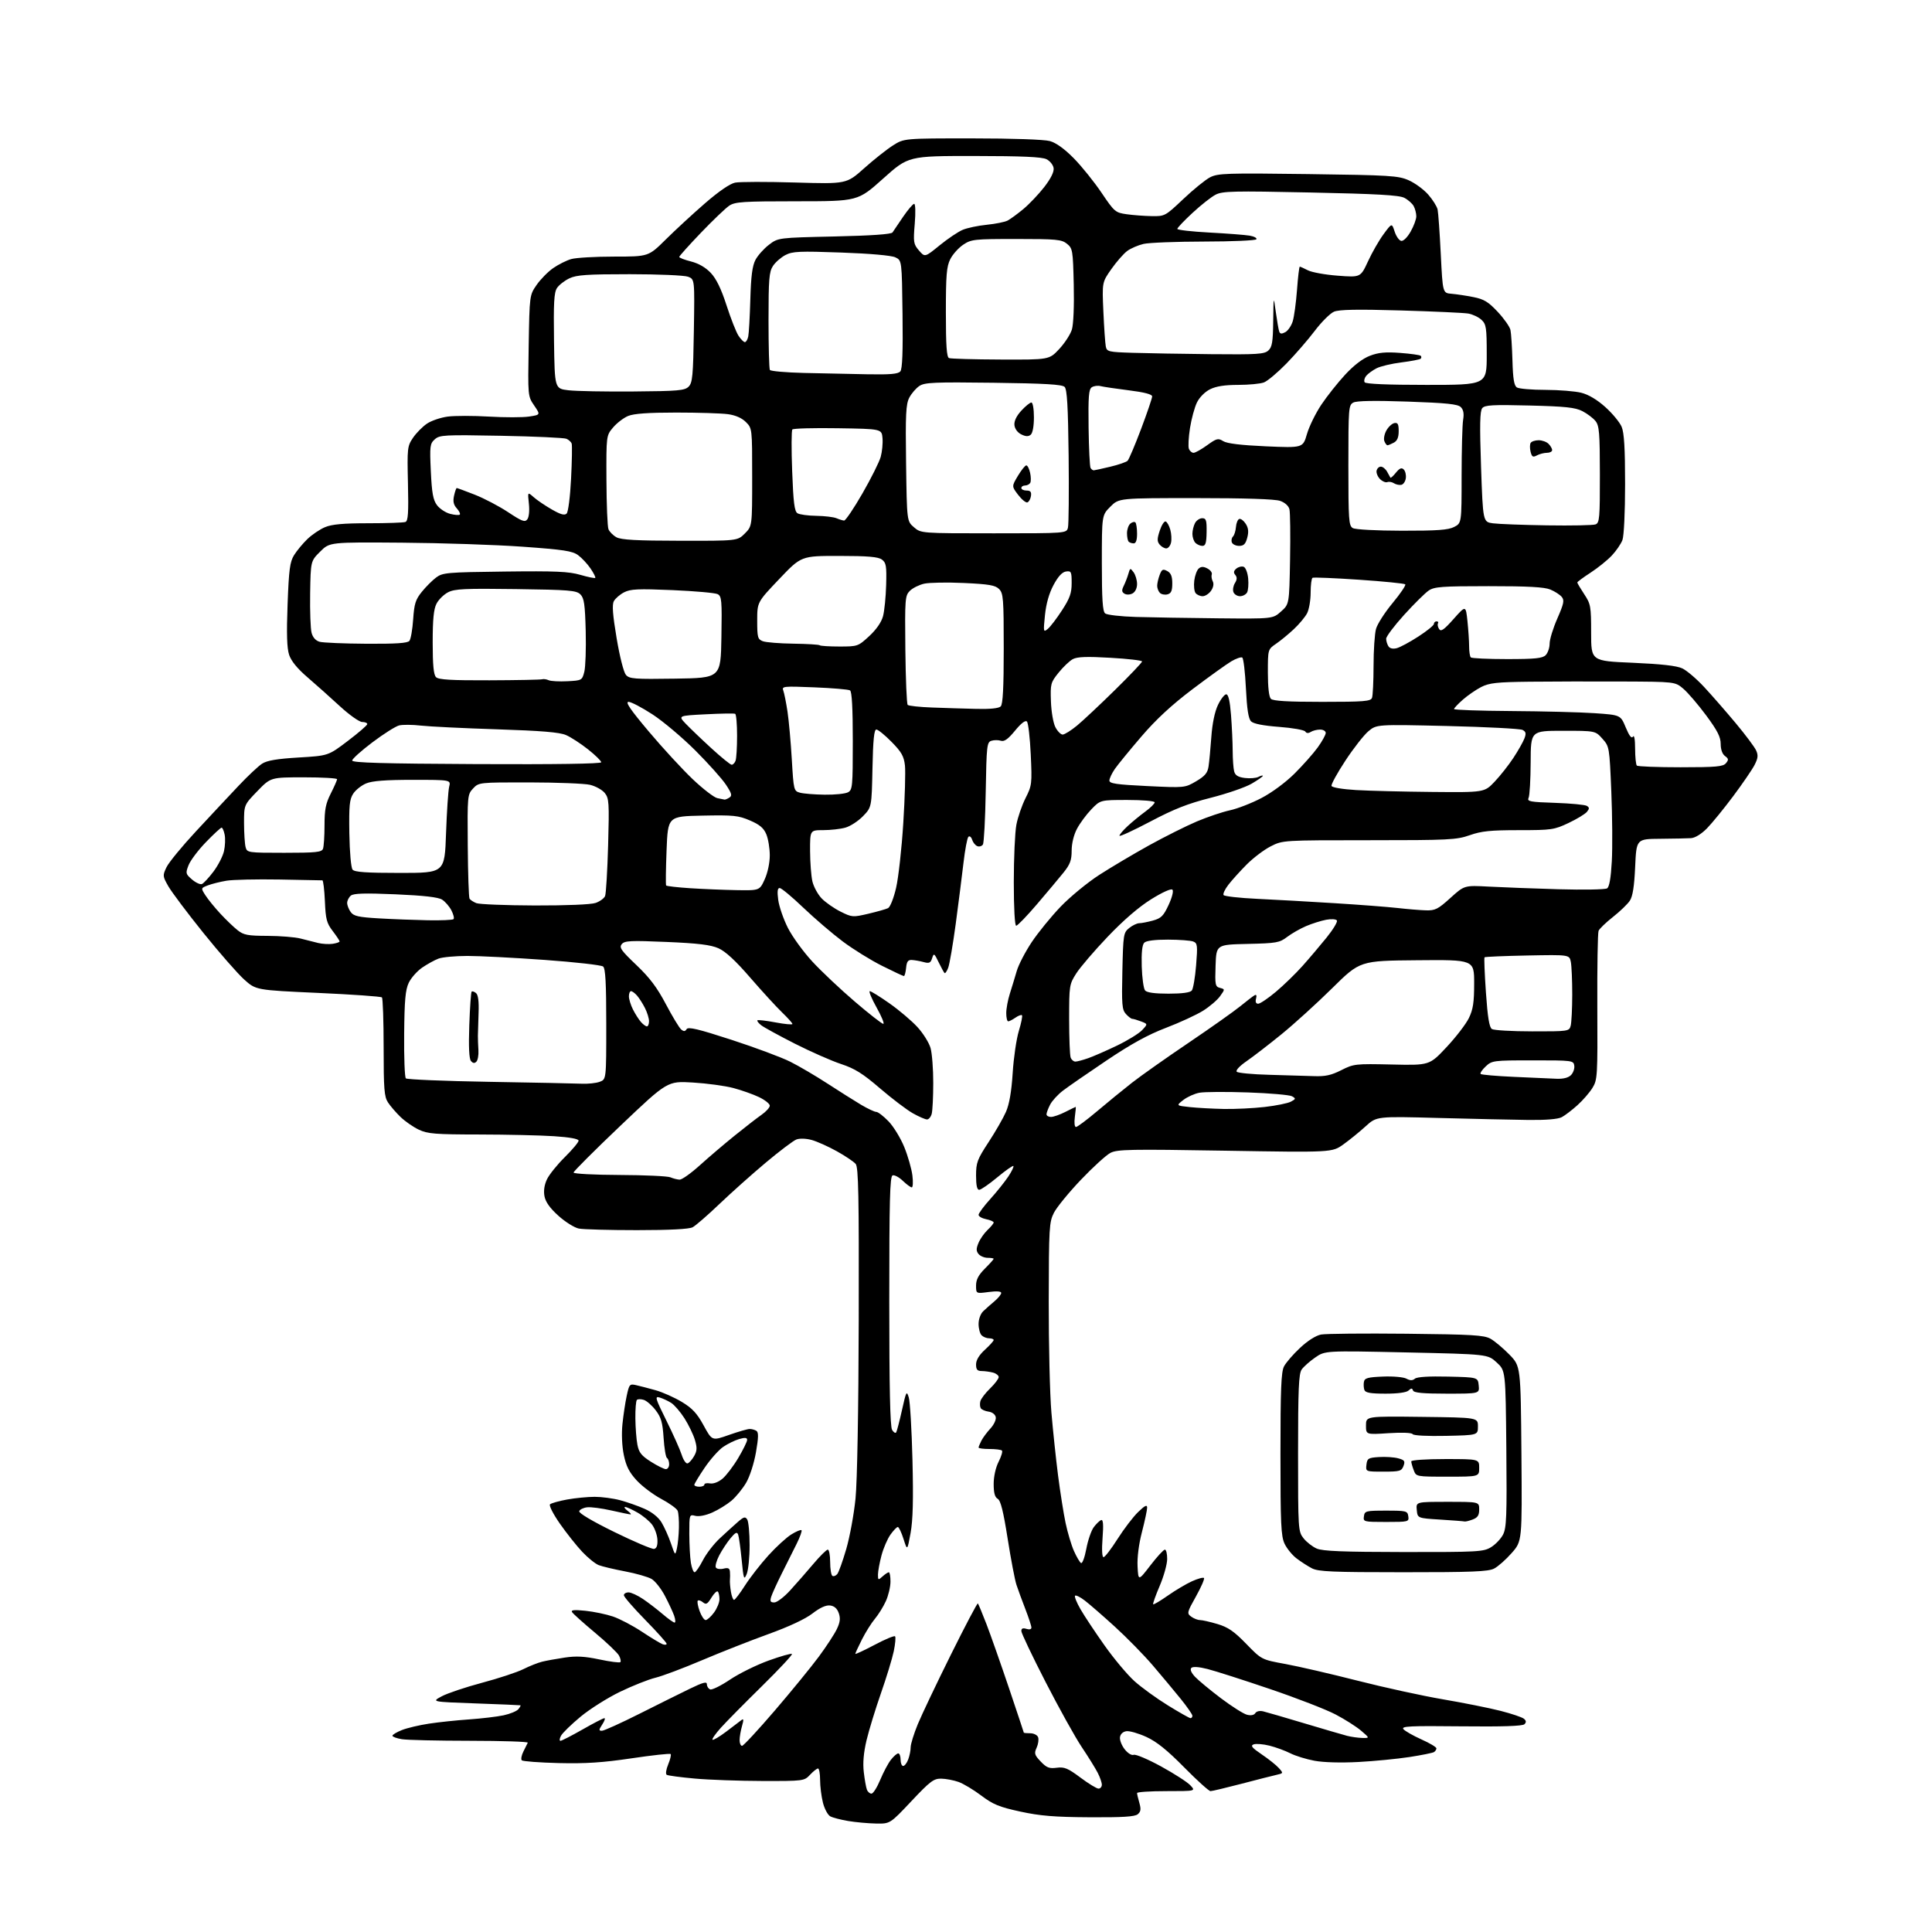 <?xml version="1.0" encoding="UTF-8" standalone="no"?>
<svg 
  version="1.1" 
  xmlns="http://www.w3.org/2000/svg" 
  xmlns:xlink="http://www.w3.org/1999/xlink" 
  xmlns:svg="http://www.w3.org/2000/svg"
  xmlns:rdf="http://www.w3.org/1999/02/22-rdf-syntax-ns#"
  xmlns:cc="http://creativecommons.org/ns#"
  xmlns:dc="http://purl.org/dc/elements/1.1/"
  viewBox="0 0 768 768"
  width="768"
  height="768"
>
<style>svg {background-color: white; }</style>"
<path stroke="none" fill="black" fill-rule="evenodd" d="M348.16,724.88C345.05,724.82 340.11,724.37 337.18,723.88C334.26,723.39 331.05,722.56 330.06,722.03C329.07,721.50 327.75,719.05 327.13,716.59C326.51,714.13 326.00,710.06 326.00,707.56C326.00,705.05 325.63,703.00 325.17,703.00C324.72,703.00 323.29,704.12 322.00,705.50C319.68,707.97 319.48,708.00 303.08,707.97C293.96,707.95 281.87,707.52 276.22,707.01C270.56,706.50 265.53,705.83 265.03,705.52C264.52,705.20 264.78,703.39 265.62,701.37C266.44,699.40 266.88,697.55 266.59,697.26C266.30,696.97 259.30,697.73 251.04,698.96C239.52,700.67 232.76,701.11 222.09,700.85C214.43,700.66 207.83,700.16 207.42,699.75C207.01,699.34 207.30,697.77 208.06,696.25C208.81,694.74 209.60,693.16 209.80,692.75C210.00,692.34 199.67,692.00 186.83,691.99C174.00,691.98 161.81,691.70 159.75,691.36C157.69,691.02 156.00,690.40 156.00,689.98C156.00,689.56 157.69,688.55 159.75,687.73C161.81,686.91 166.65,685.76 170.50,685.18C174.35,684.59 181.55,683.83 186.50,683.49C191.45,683.14 197.61,682.41 200.18,681.86C202.76,681.31 205.40,680.22 206.06,679.43C206.71,678.64 207.08,677.95 206.87,677.88C206.67,677.81 198.62,677.47 189.00,677.13C171.50,676.50 171.50,676.50 175.61,674.30C177.87,673.09 185.07,670.68 191.61,668.93C198.15,667.19 205.53,664.76 208.00,663.53C210.47,662.29 213.85,660.95 215.50,660.55C217.15,660.14 221.20,659.40 224.50,658.91C229.05,658.23 232.38,658.41 238.27,659.65C242.54,660.56 246.29,661.04 246.60,660.73C246.91,660.42 246.67,659.25 246.07,658.12C245.46,657.00 241.18,652.91 236.54,649.04C231.91,645.17 227.79,641.48 227.40,640.84C226.87,639.99 228.27,639.85 232.73,640.31C236.05,640.66 240.96,641.68 243.63,642.58C246.31,643.48 251.46,646.18 255.09,648.58C258.71,650.98 262.42,653.23 263.34,653.58C264.25,653.93 265.00,653.86 265.00,653.42C265.00,652.99 261.18,648.72 256.50,643.94C251.82,639.17 248.00,634.75 248.00,634.13C248.00,633.51 248.84,633.00 249.86,633.00C250.88,633.00 253.47,634.19 255.61,635.64C257.75,637.09 261.27,639.79 263.43,641.64C265.59,643.49 267.72,645.00 268.16,645.00C268.59,645.00 268.51,643.76 267.98,642.25C267.44,640.74 265.78,637.18 264.29,634.34C262.80,631.50 260.43,628.50 259.03,627.67C257.62,626.85 252.88,625.48 248.48,624.65C244.08,623.82 239.36,622.69 237.99,622.16C236.62,621.62 233.66,619.23 231.42,616.84C229.17,614.45 225.18,609.42 222.55,605.66C219.92,601.89 218.16,598.45 218.64,597.99C219.11,597.54 222.17,596.68 225.43,596.08C228.70,595.49 233.65,595.01 236.43,595.01C239.22,595.02 243.75,595.62 246.51,596.36C249.26,597.09 253.63,598.63 256.23,599.78C259.18,601.08 261.71,603.11 262.97,605.18C264.08,607.01 265.76,610.75 266.70,613.50C268.39,618.45 268.41,618.47 269.08,615.50C269.46,613.85 269.82,610.17 269.88,607.33C269.95,604.49 269.73,601.45 269.39,600.58C269.06,599.71 266.13,597.59 262.89,595.86C259.65,594.13 255.24,590.81 253.10,588.49C250.13,585.27 248.90,582.85 247.98,578.41C247.25,574.91 247.03,569.99 247.43,566.13C247.79,562.59 248.55,557.51 249.13,554.85C250.11,550.28 250.32,550.04 252.83,550.61C254.30,550.94 257.79,551.85 260.58,552.63C263.37,553.41 268.07,555.50 271.01,557.27C275.22,559.81 277.07,561.81 279.71,566.64C283.06,572.79 283.06,572.79 289.78,570.41C293.48,569.11 297.18,568.04 298.00,568.04C298.82,568.03 300.03,568.37 300.68,568.78C301.57,569.35 301.53,571.37 300.51,577.29C299.74,581.71 298.05,586.94 296.60,589.42C295.19,591.82 292.57,595.03 290.77,596.55C288.97,598.07 285.55,600.18 283.16,601.24C280.59,602.39 277.84,602.93 276.41,602.57C274.02,601.97 274.00,602.02 274.01,609.73C274.02,614.00 274.30,619.19 274.64,621.25C274.98,623.31 275.65,625.00 276.11,625.00C276.58,625.00 278.06,622.86 279.40,620.25C280.74,617.64 283.78,613.69 286.17,611.48C288.55,609.26 291.76,606.35 293.30,605.00C295.67,602.94 296.25,602.78 297.04,604.03C297.55,604.84 297.98,609.41 297.98,614.18C297.99,618.96 297.47,624.14 296.83,625.68C295.75,628.27 295.58,627.80 294.82,620.00C294.36,615.33 293.73,610.83 293.42,610.00C292.97,608.84 292.29,609.18 290.37,611.50C289.01,613.15 287.00,616.20 285.91,618.28C284.82,620.37 284.22,622.54 284.57,623.12C284.93,623.69 286.29,623.89 287.61,623.56C289.43,623.11 290.04,623.39 290.16,624.73C290.24,625.70 290.25,627.17 290.16,628.00C290.08,628.83 290.25,630.96 290.55,632.75C290.85,634.54 291.41,635.99 291.80,635.98C292.18,635.97 294.15,633.38 296.16,630.23C298.18,627.08 302.35,621.72 305.44,618.32C308.52,614.92 312.63,611.15 314.58,609.95C316.52,608.75 318.33,608.00 318.61,608.28C318.89,608.55 318.02,610.97 316.70,613.64C315.37,616.31 312.70,621.65 310.77,625.50C308.84,629.35 306.95,633.51 306.56,634.75C306.01,636.55 306.25,637.00 307.80,637.00C308.86,637.00 311.70,634.84 314.11,632.19C316.53,629.55 320.66,624.83 323.31,621.69C325.95,618.56 328.54,616.00 329.06,616.00C329.58,616.00 330.00,618.22 330.00,620.94C330.00,623.66 330.40,626.13 330.89,626.43C331.37,626.73 332.25,626.41 332.83,625.71C333.41,625.01 335.02,620.50 336.42,615.69C337.81,610.89 339.46,601.90 340.08,595.73C340.76,588.95 341.27,560.67 341.36,524.41C341.47,475.37 341.25,464.01 340.15,462.69C339.41,461.80 336.04,459.52 332.65,457.64C329.27,455.75 324.77,453.74 322.66,453.16C320.41,452.55 317.91,452.46 316.59,452.96C315.36,453.43 309.89,457.56 304.43,462.14C298.97,466.72 290.68,474.12 286.00,478.59C281.32,483.06 276.52,487.23 275.32,487.86C273.89,488.60 266.18,489.00 253.19,489.00C242.22,489.00 231.83,488.72 230.09,488.37C228.34,488.02 224.70,485.74 221.99,483.30C218.62,480.27 216.87,477.82 216.44,475.53C216.03,473.37 216.38,471.00 217.43,468.79C218.32,466.92 221.51,462.95 224.52,459.98C227.53,457.00 230.00,454.06 230.00,453.43C230.00,452.71 226.47,452.07 220.25,451.66C214.89,451.30 201.50,451.00 190.50,450.98C173.02,450.96 170.00,450.72 166.50,449.07C164.30,448.03 161.03,445.76 159.22,444.02C157.42,442.28 155.17,439.67 154.22,438.22C152.74,435.96 152.50,432.88 152.50,416.38C152.50,405.81 152.19,396.86 151.82,396.49C151.45,396.11 140.03,395.31 126.45,394.70C101.75,393.58 101.75,393.58 97.05,389.36C94.47,387.03 87.17,378.69 80.83,370.82C74.49,362.94 68.24,354.62 66.93,352.33C64.64,348.32 64.61,348.04 66.19,344.73C67.09,342.84 72.39,336.39 77.96,330.40C83.53,324.40 91.11,316.30 94.80,312.40C98.48,308.49 102.72,304.51 104.21,303.56C106.18,302.30 110.16,301.63 118.71,301.12C130.50,300.42 130.50,300.42 138.25,294.54C142.51,291.31 146.00,288.30 146.00,287.84C146.00,287.38 145.08,287.00 143.96,287.00C142.84,287.00 138.87,284.19 135.13,280.75C131.40,277.31 125.61,272.14 122.26,269.26C118.20,265.78 115.75,262.78 114.93,260.30C114.05,257.62 113.88,251.95 114.32,240.21C114.84,226.37 115.24,223.35 116.90,220.67C117.98,218.93 120.36,216.06 122.18,214.30C124.01,212.54 127.17,210.40 129.22,209.55C131.95,208.41 136.50,208.00 146.39,208.00C153.78,208.00 160.44,207.77 161.17,207.49C162.23,207.08 162.44,203.87 162.17,192.24C161.84,178.11 161.92,177.36 164.18,174.02C165.48,172.11 167.98,169.59 169.72,168.41C171.46,167.23 175.18,165.97 177.98,165.60C180.78,165.23 188.15,165.23 194.37,165.60C200.59,165.97 207.75,165.96 210.28,165.59C214.87,164.90 214.87,164.90 212.35,161.20C209.82,157.50 209.82,157.50 210.16,137.41C210.50,117.33 210.50,117.33 213.33,113.24C214.89,111.00 217.85,107.99 219.92,106.56C221.98,105.13 225.21,103.51 227.08,102.98C228.95,102.44 236.63,102.00 244.14,102.00C257.79,102.00 257.79,102.00 264.65,95.20C268.42,91.47 275.42,85.00 280.22,80.84C285.69,76.09 290.16,73.02 292.22,72.60C294.02,72.24 304.73,72.22 316.00,72.55C336.50,73.15 336.50,73.15 343.50,66.90C347.35,63.46 352.50,59.38 354.95,57.82C359.39,55.00 359.39,55.00 386.45,55.01C402.44,55.01 415.06,55.45 417.32,56.07C419.82,56.77 423.11,59.13 426.85,62.92C429.98,66.11 434.94,72.27 437.87,76.61C442.99,84.19 443.37,84.53 447.85,85.16C450.41,85.53 454.89,85.86 457.80,85.91C463.03,86.00 463.21,85.90 470.38,79.12C474.38,75.33 479.17,71.44 481.03,70.48C484.12,68.89 487.51,68.77 519.96,69.20C552.72,69.64 555.85,69.83 560.00,71.67C562.48,72.77 565.96,75.32 567.74,77.35C569.52,79.38 571.19,82.04 571.47,83.27C571.74,84.50 572.31,92.47 572.73,101.00C573.50,116.50 573.50,116.50 577.00,116.78C578.92,116.94 582.82,117.52 585.66,118.09C589.92,118.93 591.62,119.96 595.37,123.97C597.87,126.64 600.15,129.88 600.43,131.16C600.71,132.45 601.06,137.90 601.22,143.29C601.43,150.67 601.87,153.31 603.00,154.02C603.83,154.54 608.91,154.98 614.31,154.98C619.70,154.99 626.13,155.51 628.59,156.13C631.47,156.85 634.89,158.89 638.18,161.85C640.99,164.38 643.90,167.90 644.64,169.69C645.63,172.04 646.00,178.28 646.00,192.40C646.00,203.70 645.55,213.05 644.94,214.68C644.35,216.23 642.44,219.02 640.69,220.87C638.93,222.73 635.14,225.78 632.25,227.66C629.36,229.53 627.00,231.28 627.00,231.55C627.00,231.82 628.24,233.91 629.75,236.20C632.34,240.11 632.50,241.02 632.50,251.56C632.50,262.76 632.50,262.76 649.00,263.46C660.42,263.96 666.50,264.64 668.75,265.70C670.53,266.54 674.46,269.89 677.47,273.15C680.49,276.40 686.11,282.84 689.97,287.46C693.82,292.07 697.47,296.95 698.08,298.29C698.97,300.23 698.84,301.41 697.45,304.11C696.48,305.98 692.67,311.55 688.97,316.50C685.27,321.45 680.59,327.19 678.58,329.25C676.34,331.53 673.85,333.07 672.20,333.18C670.72,333.27 665.23,333.39 660.00,333.43C650.50,333.50 650.50,333.50 650.00,344.55C649.65,352.39 649.03,356.31 647.88,358.05C646.99,359.40 643.97,362.30 641.18,364.50C638.39,366.70 635.82,369.18 635.46,370.00C635.11,370.82 634.89,384.46 634.96,400.30C635.09,427.82 635.01,429.25 633.03,432.45C631.89,434.30 629.21,437.39 627.07,439.32C624.93,441.25 622.13,443.39 620.85,444.08C619.36,444.88 614.61,445.28 607.52,445.20C601.46,445.13 585.42,444.77 571.87,444.41C547.24,443.74 547.24,443.74 542.87,447.72C540.47,449.91 536.48,453.15 534.01,454.92C529.52,458.13 529.52,458.13 486.99,457.42C449.25,456.79 444.13,456.88 441.41,458.29C439.73,459.16 434.44,463.98 429.66,469.00C424.88,474.02 420.07,479.91 418.96,482.08C417.07,485.78 416.94,487.99 416.89,517.26C416.86,534.44 417.33,554.35 417.95,561.50C418.56,568.65 419.75,579.90 420.59,586.49C421.44,593.09 422.78,601.59 423.58,605.38C424.38,609.18 425.87,614.19 426.90,616.51C427.93,618.84 429.20,621.00 429.72,621.33C430.24,621.65 431.18,619.12 431.82,615.72C432.45,612.31 433.79,608.42 434.79,607.07C435.80,605.73 437.12,604.46 437.74,604.25C438.53,603.99 438.69,606.10 438.28,611.44C437.93,616.05 438.09,619.00 438.68,619.00C439.21,619.00 441.72,615.74 444.25,611.75C446.79,607.76 450.46,602.95 452.43,601.05C455.14,598.44 456.00,598.02 456.00,599.33C456.00,600.28 455.08,604.61 453.95,608.97C452.69,613.81 452.01,619.14 452.20,622.69C452.50,628.50 452.50,628.50 457.31,622.25C459.95,618.81 462.54,616.00 463.06,616.00C463.58,616.00 463.99,617.69 463.97,619.75C463.96,621.81 462.62,626.62 460.99,630.43C459.36,634.25 458.20,637.53 458.40,637.73C458.60,637.94 461.23,636.38 464.24,634.27C467.25,632.16 471.58,629.59 473.87,628.56C476.15,627.53 478.28,626.95 478.60,627.27C478.92,627.59 477.49,630.87 475.43,634.57C471.84,640.98 471.75,641.35 473.53,642.64C474.55,643.39 476.11,644.00 477.01,644.00C477.90,644.00 481.03,644.71 483.96,645.58C488.18,646.84 490.55,648.46 495.39,653.45C501.50,659.74 501.50,659.74 511.00,661.47C516.23,662.43 529.12,665.41 539.66,668.10C550.20,670.79 565.50,674.13 573.66,675.52C581.82,676.91 592.09,678.97 596.48,680.09C600.86,681.21 605.05,682.62 605.77,683.22C606.72,684.01 606.78,684.62 605.99,685.41C605.25,686.15 597.23,686.42 580.82,686.24C560.43,686.02 556.91,686.19 557.88,687.36C558.51,688.12 561.72,689.95 565.01,691.43C568.31,692.90 571.00,694.51 571.00,695.00C571.00,695.48 570.56,696.15 570.02,696.49C569.49,696.82 565.10,697.70 560.27,698.45C555.45,699.19 546.33,700.08 540.00,700.42C533.03,700.79 526.15,700.60 522.53,699.93C519.25,699.32 514.92,697.98 512.92,696.96C510.91,695.93 507.19,694.57 504.65,693.93C502.11,693.29 499.27,693.07 498.34,693.42C496.99,693.94 497.67,694.77 501.57,697.41C504.28,699.24 507.34,701.68 508.36,702.83C510.20,704.88 510.19,704.91 507.36,705.55C505.79,705.90 499.51,707.50 493.42,709.10C487.32,710.69 481.82,712.00 481.19,712.00C480.56,712.00 475.84,707.74 470.71,702.53C463.97,695.70 459.80,692.34 455.70,690.46C452.57,689.03 449.00,688.00 447.76,688.18C446.38,688.38 445.39,689.30 445.21,690.56C445.04,691.69 445.89,693.86 447.08,695.37C448.34,696.97 449.84,697.89 450.68,697.57C451.47,697.27 456.36,699.34 461.54,702.18C466.73,705.02 471.96,708.39 473.16,709.67C475.35,712.00 475.35,712.00 463.67,712.00C457.25,712.00 452.00,712.34 452.00,712.76C452.00,713.17 452.41,714.95 452.92,716.70C453.63,719.19 453.49,720.18 452.26,721.20C451.09,722.17 446.21,722.47 433.10,722.39C419.11,722.31 413.46,721.84 405.57,720.13C397.22,718.31 394.77,717.31 390.11,713.80C387.07,711.50 382.99,709.05 381.04,708.35C379.09,707.66 375.98,707.07 374.13,707.04C371.15,707.01 369.76,708.06 362.28,716.00C353.81,725.00 353.81,725.00 348.16,724.88zM346.42,713.00C347.09,713.00 348.65,710.54 349.90,707.53C351.15,704.52 353.06,700.92 354.16,699.53C355.25,698.14 356.56,697.00 357.07,697.00C357.58,697.00 358.00,698.12 358.00,699.50C358.00,700.88 358.46,702.00 359.02,702.00C359.59,702.00 360.49,700.85 361.02,699.43C361.56,698.02 362.00,695.84 362.00,694.57C362.00,693.31 363.28,689.18 364.84,685.39C366.41,681.60 372.33,669.16 378.00,657.74C383.67,646.32 388.49,637.16 388.72,637.38C388.94,637.61 390.48,641.33 392.15,645.65C393.81,649.97 397.82,661.38 401.07,671.00C404.31,680.62 406.97,688.61 406.98,688.75C406.99,688.89 408.14,689.00 409.53,689.00C410.92,689.00 412.33,689.70 412.66,690.56C412.99,691.42 412.73,693.29 412.09,694.71C411.04,697.00 411.22,697.63 413.70,700.24C416.04,702.69 417.09,703.10 420.07,702.71C423.10,702.31 424.52,702.90 429.49,706.62C432.71,709.03 435.95,711.00 436.67,711.00C437.40,711.00 438.00,710.30 438.00,709.45C438.00,708.60 437.26,706.46 436.35,704.70C435.45,702.94 432.60,698.35 430.02,694.50C427.44,690.65 420.98,679.03 415.67,668.69C410.35,658.34 406.00,649.20 406.00,648.37C406.00,647.32 406.60,647.06 408.00,647.50C409.21,647.88 410.00,647.68 410.00,646.99C410.00,646.36 408.92,643.06 407.61,639.67C406.29,636.28 404.70,631.92 404.06,630.00C403.42,628.08 401.84,619.79 400.55,611.60C398.84,600.73 397.77,596.45 396.60,595.80C395.47,595.16 395.00,593.45 395.00,589.91C395.00,586.93 395.79,583.38 396.96,581.08C398.03,578.97 398.63,576.97 398.29,576.62C397.95,576.28 395.72,576.00 393.33,576.00C390.95,576.00 389.00,575.75 389.00,575.43C389.00,575.12 389.50,573.89 390.12,572.68C390.74,571.48 392.36,569.31 393.71,567.85C395.07,566.39 396.03,564.37 395.83,563.35C395.63,562.27 394.44,561.35 392.99,561.15C391.62,560.96 390.22,560.34 389.87,559.79C389.53,559.23 389.45,557.98 389.71,557.00C389.97,556.02 391.71,553.73 393.59,551.92C395.46,550.10 397.00,548.07 397.00,547.42C397.00,546.77 395.99,545.96 394.75,545.63C393.51,545.30 391.49,545.02 390.25,545.01C388.49,545.00 388.00,544.43 388.00,542.38C388.00,540.67 389.21,538.66 391.50,536.56C393.43,534.80 395.00,533.05 395.00,532.68C395.00,532.31 394.19,532.00 393.20,532.00C392.21,532.00 390.86,531.46 390.20,530.80C389.54,530.14 389.00,528.12 389.00,526.30C389.00,524.41 389.78,522.25 390.83,521.25C391.83,520.29 393.86,518.49 395.33,517.26C396.80,516.02 398.00,514.54 398.00,513.97C398.00,513.30 396.22,513.17 393.00,513.59C388.00,514.26 388.00,514.26 388.00,511.03C388.00,508.67 388.95,506.85 391.50,504.30C393.42,502.38 395.00,500.62 395.00,500.40C395.00,500.18 393.93,500.00 392.62,500.00C391.31,500.00 389.69,499.33 389.00,498.50C388.02,497.32 388.01,496.38 388.96,494.10C389.62,492.50 391.25,490.17 392.58,488.92C393.91,487.67 395.00,486.34 395.00,485.95C395.00,485.57 393.65,484.98 392.00,484.65C390.35,484.32 389.00,483.54 389.00,482.92C389.00,482.30 391.09,479.48 393.64,476.65C396.19,473.82 399.41,469.80 400.79,467.73C402.17,465.66 403.09,463.76 402.84,463.51C402.59,463.26 399.72,465.28 396.45,468.00C393.18,470.72 389.94,472.96 389.25,472.97C388.39,472.99 388.00,471.21 388.00,467.31C388.00,462.17 388.48,460.88 392.95,454.06C395.68,449.90 398.79,444.48 399.88,442.00C401.22,438.94 402.08,433.97 402.56,426.50C402.94,420.45 404.05,412.93 405.01,409.80C405.97,406.66 406.53,403.86 406.25,403.58C405.97,403.30 404.80,403.73 403.65,404.54C402.50,405.34 401.21,406.00 400.78,406.00C400.35,406.00 400.00,404.54 400.00,402.75C399.99,400.96 400.64,397.48 401.43,395.00C402.22,392.52 403.45,388.48 404.17,386.00C404.88,383.52 407.57,378.35 410.14,374.49C412.72,370.64 417.90,364.28 421.66,360.37C425.42,356.46 432.32,350.79 437.00,347.77C441.68,344.75 450.58,339.47 456.79,336.03C463.00,332.60 471.55,328.32 475.80,326.52C480.05,324.73 485.94,322.75 488.90,322.11C491.86,321.48 497.48,319.30 501.39,317.26C505.55,315.10 511.02,311.06 514.58,307.53C517.92,304.21 522.08,299.52 523.83,297.10C525.57,294.68 527.00,292.09 527.00,291.35C527.00,290.61 525.99,290.01 524.75,290.02C523.51,290.02 521.84,290.45 521.03,290.96C520.07,291.57 519.31,291.50 518.87,290.79C518.49,290.18 513.82,289.35 508.49,288.95C502.12,288.47 498.28,287.71 497.32,286.75C496.27,285.70 495.68,281.92 495.27,273.61C494.96,267.19 494.30,261.69 493.82,261.39C493.33,261.09 491.38,261.76 489.48,262.88C487.59,264.00 480.66,268.97 474.10,273.92C465.77,280.22 459.63,285.89 453.77,292.72C449.15,298.10 444.39,303.92 443.18,305.65C441.98,307.39 441.00,309.47 441.00,310.28C441.00,311.47 443.81,311.88 456.00,312.47C470.97,313.19 471.01,313.18 475.46,310.58C478.95,308.53 480.02,307.27 480.41,304.73C480.69,302.95 481.18,297.68 481.52,293.00C481.90,287.63 482.87,282.94 484.15,280.25C485.27,277.91 486.75,276.00 487.44,276.00C488.30,276.00 488.91,278.61 489.35,284.25C489.70,288.79 490.00,295.20 490.01,298.50C490.02,301.80 490.29,305.47 490.60,306.65C491.03,308.23 492.16,308.92 494.84,309.26C496.85,309.51 499.29,309.32 500.25,308.83C501.21,308.33 502.00,308.15 502.00,308.42C502.00,308.69 500.00,310.09 497.55,311.52C495.10,312.96 487.79,315.48 481.30,317.13C472.21,319.43 466.69,321.60 457.25,326.59C450.51,330.14 445.00,332.68 445.00,332.22C445.00,331.77 446.46,330.04 448.25,328.39C450.04,326.73 453.19,324.15 455.25,322.64C457.31,321.13 459.00,319.47 459.00,318.95C459.00,318.41 454.35,318.00 448.20,318.00C437.41,318.00 437.41,318.00 433.80,321.75C431.82,323.81 429.25,327.29 428.10,329.49C426.83,331.89 426.00,335.33 426.00,338.16C426.00,341.95 425.38,343.61 422.75,346.88C420.96,349.10 416.22,354.76 412.20,359.46C408.19,364.16 404.47,368.00 403.95,368.00C403.39,368.00 403.00,360.94 403.00,350.64C403.00,341.09 403.46,330.85 404.02,327.89C404.57,324.92 406.22,320.15 407.66,317.28C410.20,312.26 410.28,311.60 409.74,299.92C409.43,293.24 408.75,287.35 408.22,286.82C407.60,286.20 405.90,287.51 403.49,290.45C400.71,293.84 399.23,294.89 397.86,294.46C396.84,294.13 395.14,294.14 394.09,294.47C392.31,295.04 392.16,296.43 391.84,314.79C391.65,325.63 391.15,335.04 390.72,335.71C390.29,336.37 389.29,336.67 388.51,336.36C387.72,336.06 386.79,334.91 386.44,333.81C386.09,332.70 385.42,332.18 384.95,332.65C384.48,333.12 383.61,337.77 383.00,343.00C382.39,348.23 381.00,359.16 379.91,367.30C378.81,375.44 377.47,383.26 376.93,384.69C376.39,386.11 375.73,387.06 375.46,386.79C375.19,386.53 374.14,384.59 373.11,382.48C371.37,378.89 371.20,378.79 370.53,380.91C369.93,382.79 369.37,383.05 367.16,382.44C365.70,382.04 363.60,381.67 362.50,381.61C360.95,381.52 360.43,382.23 360.19,384.75C360.01,386.54 359.62,388.00 359.31,388.00C359.00,388.00 355.10,386.17 350.63,383.93C346.16,381.70 339.12,377.33 335.00,374.24C330.88,371.15 323.82,365.10 319.32,360.81C314.83,356.51 310.60,353.00 309.94,353.00C309.07,353.00 308.91,354.35 309.36,357.75C309.71,360.36 311.43,365.35 313.19,368.84C314.95,372.32 319.34,378.37 322.94,382.26C326.55,386.16 334.14,393.32 339.82,398.17C345.49,403.03 350.58,407.00 351.12,407.00C351.66,407.00 350.46,404.07 348.46,400.50C346.46,396.92 345.25,394.00 345.76,394.00C346.27,394.00 349.79,396.19 353.59,398.86C357.39,401.53 362.38,405.76 364.67,408.25C366.97,410.75 369.33,414.53 369.92,416.65C370.51,418.77 370.99,425.00 370.98,430.50C370.98,436.00 370.70,441.51 370.37,442.75C370.04,443.99 369.20,445.00 368.51,445.00C367.82,445.00 365.28,443.90 362.88,442.55C360.47,441.20 354.61,436.75 349.85,432.67C342.94,426.73 339.82,424.78 334.35,422.97C330.58,421.73 322.32,418.09 316.00,414.89C309.68,411.68 303.63,408.37 302.57,407.54C301.51,406.70 300.84,405.83 301.08,405.59C301.32,405.35 304.55,405.72 308.26,406.42C311.97,407.12 315.00,407.40 315.00,407.05C315.00,406.69 313.15,404.63 310.89,402.45C308.63,400.28 302.93,394.05 298.22,388.62C292.37,381.86 288.38,378.17 285.58,376.94C282.48,375.58 277.52,374.97 264.98,374.44C250.66,373.83 248.29,373.94 247.17,375.30C246.06,376.64 246.87,377.81 252.96,383.60C258.28,388.66 261.21,392.56 264.72,399.22C267.30,404.10 270.02,408.60 270.78,409.23C271.82,410.09 272.35,410.06 272.95,409.09C273.56,408.09 277.61,409.06 290.78,413.34C300.15,416.39 310.68,420.31 314.16,422.06C317.65,423.81 324.32,427.73 329.00,430.78C333.68,433.82 339.66,437.59 342.29,439.16C344.93,440.72 347.65,442.00 348.34,442.00C349.03,442.00 351.22,443.69 353.21,445.75C355.20,447.81 358.02,452.43 359.47,456.00C360.92,459.57 362.37,464.64 362.69,467.25C363.02,469.86 362.90,472.00 362.44,472.00C361.98,472.00 360.37,470.82 358.86,469.37C357.35,467.92 355.53,466.97 354.81,467.24C353.75,467.65 353.50,477.34 353.50,517.12C353.50,551.55 353.84,567.07 354.61,568.38C355.22,569.41 355.96,569.86 356.25,569.38C356.54,568.90 357.58,564.90 358.56,560.50C360.21,553.07 360.40,552.71 361.25,555.50C361.76,557.15 362.42,568.35 362.72,580.40C363.11,596.18 362.90,604.28 361.97,609.40C360.67,616.50 360.67,616.50 359.16,611.75C358.33,609.14 357.31,607.00 356.89,607.00C356.48,607.00 355.16,608.37 353.96,610.05C352.77,611.73 351.17,615.44 350.41,618.30C349.65,621.16 349.02,624.58 349.01,625.90C349.00,628.17 349.11,628.21 350.83,626.65C351.83,625.74 352.96,625.00 353.33,625.00C353.70,625.00 353.99,626.69 353.98,628.75C353.97,630.81 353.14,634.30 352.13,636.50C351.13,638.70 349.18,641.85 347.79,643.50C346.40,645.15 344.08,648.85 342.63,651.72C341.19,654.59 340.00,657.15 340.00,657.42C340.00,657.69 343.42,656.10 347.60,653.89C351.77,651.67 355.46,650.13 355.80,650.46C356.13,650.79 355.89,653.47 355.28,656.42C354.66,659.36 352.36,666.89 350.17,673.14C347.99,679.39 345.42,687.78 344.46,691.79C343.30,696.70 342.94,700.83 343.37,704.45C343.71,707.41 344.27,710.54 344.61,711.41C344.94,712.29 345.76,713.00 346.42,713.00zM294.98,694.00C295.52,694.00 301.38,687.68 308.01,679.95C314.64,672.22 322.51,662.59 325.50,658.54C328.50,654.49 331.72,649.56 332.66,647.58C333.96,644.87 334.14,643.30 333.42,641.24C332.77,639.39 331.65,638.40 329.95,638.20C328.30,638.01 325.92,639.10 322.97,641.38C320.17,643.56 313.64,646.62 305.50,649.56C298.35,652.14 286.43,656.84 279.00,659.99C271.57,663.15 263.25,666.28 260.50,666.94C257.75,667.61 251.45,670.11 246.50,672.50C241.55,674.89 234.48,679.35 230.79,682.41C227.10,685.47 223.60,688.88 223.01,689.99C222.41,691.09 222.32,692.00 222.79,692.00C223.27,692.00 227.21,689.98 231.56,687.50C235.90,685.02 239.81,683.00 240.25,683.00C240.69,683.00 240.31,684.12 239.41,685.50C237.99,687.67 237.97,688.00 239.28,688.00C240.11,688.00 246.82,684.96 254.20,681.25C261.58,677.54 270.63,673.04 274.31,671.26C279.54,668.73 281.00,668.35 281.00,669.54C281.00,670.38 281.59,671.29 282.31,671.57C283.04,671.84 286.58,670.10 290.18,667.68C293.78,665.26 300.67,661.86 305.50,660.11C310.32,658.37 314.51,657.18 314.81,657.48C315.10,657.77 309.74,663.52 302.89,670.26C296.04,676.99 288.70,684.42 286.58,686.78C284.46,689.13 282.95,691.28 283.23,691.57C283.51,691.85 285.94,690.42 288.62,688.40C291.31,686.38 294.04,684.30 294.70,683.78C295.63,683.05 295.69,683.60 294.95,686.16C294.43,687.99 294.00,690.50 294.00,691.74C294.00,692.98 294.44,694.00 294.98,694.00zM541.50,690.86C544.50,690.92 544.50,690.92 541.08,687.99C539.20,686.38 534.61,683.46 530.88,681.51C527.16,679.55 515.42,675.00 504.80,671.40C494.19,667.79 483.03,664.22 480.01,663.46C476.54,662.58 474.18,662.42 473.58,663.02C472.98,663.62 473.52,664.92 475.05,666.56C476.39,667.98 481.02,671.81 485.34,675.08C489.67,678.34 494.33,681.30 495.71,681.64C497.26,682.03 498.51,681.79 499.00,681.00C499.46,680.25 500.76,679.96 502.14,680.29C503.44,680.60 510.80,682.74 518.50,685.05C526.20,687.35 533.85,689.59 535.50,690.02C537.15,690.44 539.85,690.82 541.50,690.86zM473.25,683.00C473.66,683.00 474.00,682.57 474.00,682.04C474.00,681.51 471.89,678.47 469.32,675.29C466.74,672.11 461.75,666.12 458.23,662.00C454.70,657.88 447.92,650.96 443.16,646.62C438.40,642.29 433.03,637.62 431.22,636.24C429.42,634.85 427.68,633.99 427.35,634.32C427.02,634.64 428.00,637.07 429.52,639.70C431.04,642.34 435.34,648.82 439.08,654.10C442.82,659.39 448.17,665.77 450.97,668.29C453.78,670.81 459.76,675.15 464.28,677.93C468.80,680.72 472.83,683.00 473.25,683.00zM280.51,644.00C281.12,644.00 282.61,642.67 283.81,641.04C285.02,639.41 286.00,637.01 286.00,635.71C286.00,634.40 285.70,633.03 285.34,632.67C284.97,632.31 283.83,633.40 282.80,635.09C281.24,637.65 280.67,637.97 279.44,636.95C278.62,636.27 277.70,635.97 277.38,636.28C277.07,636.59 277.40,638.46 278.11,640.43C278.82,642.39 279.90,644.00 280.51,644.00zM557.80,624.99C529.58,624.99 524.04,624.75 521.51,623.43C519.86,622.57 517.11,620.80 515.40,619.49C513.68,618.18 511.54,615.56 510.64,613.66C509.23,610.67 509.00,605.78 509.00,578.05C509.00,552.31 509.28,545.36 510.41,543.17C511.19,541.67 514.06,538.34 516.80,535.79C519.83,532.95 523.09,530.89 525.15,530.50C527.01,530.15 542.25,530.01 559.02,530.18C585.23,530.46 589.92,530.73 592.50,532.17C594.15,533.09 597.52,535.92 600.00,538.46C604.50,543.08 604.50,543.08 604.79,577.86C605.07,612.64 605.07,612.64 600.92,617.35C598.64,619.95 595.49,622.73 593.94,623.53C591.61,624.74 585.11,625.00 557.80,624.99zM558.00,616.96C587.52,616.99 589.70,616.87 592.70,615.04C594.46,613.97 596.62,611.71 597.49,610.01C598.86,607.36 599.04,602.70 598.79,575.89C598.50,544.84 598.50,544.84 594.94,541.58C591.38,538.32 591.38,538.32 559.07,537.61C526.75,536.90 526.75,536.90 522.80,539.64C520.63,541.14 518.21,543.29 517.43,544.41C516.27,546.07 516.00,552.25 516.00,577.59C516.00,608.01 516.05,608.79 518.17,611.48C519.36,613.00 521.72,614.84 523.42,615.58C525.78,616.61 533.90,616.93 558.00,616.96zM260.00,615.71C261.02,615.52 261.45,614.35 261.34,612.07C261.25,610.22 260.30,607.54 259.24,606.10C258.18,604.67 255.55,602.49 253.41,601.27C251.26,600.04 249.05,599.04 248.50,599.05C247.95,599.06 248.37,599.72 249.44,600.53C250.51,601.34 251.05,602.00 250.64,602.00C250.23,602.00 246.79,601.29 242.99,600.43C239.19,599.57 234.86,599.00 233.37,599.18C231.88,599.36 230.47,600.05 230.25,600.73C230.01,601.48 235.44,604.70 244.17,608.98C252.05,612.84 259.18,615.87 260.00,615.71zM551.00,605.00C542.09,605.00 541.87,604.94 542.18,602.75C542.48,600.62 542.95,600.50 551.00,600.50C559.05,600.50 559.52,600.62 559.82,602.75C560.13,604.94 559.91,605.00 551.00,605.00zM582.18,604.81C581.81,604.71 577.45,604.37 572.50,604.06C563.50,603.50 563.50,603.50 563.19,600.25C562.87,597.00 562.87,597.00 575.44,597.00C588.00,597.00 588.00,597.00 588.00,600.02C588.00,602.35 587.41,603.27 585.43,604.02C584.02,604.56 582.56,604.91 582.18,604.81zM278.00,591.00C279.10,591.00 280.00,590.61 280.00,590.14C280.00,589.66 281.01,589.46 282.25,589.68C283.60,589.91 285.59,589.16 287.22,587.79C288.71,586.53 291.53,582.83 293.47,579.56C295.41,576.29 297.00,573.06 297.00,572.38C297.00,571.46 296.17,571.38 293.85,572.04C292.12,572.54 289.25,573.94 287.46,575.17C285.68,576.39 282.37,580.11 280.11,583.45C277.85,586.78 276.00,589.85 276.00,590.26C276.00,590.66 276.90,591.00 278.00,591.00zM575.48,587.00C562.95,587.00 562.95,587.00 561.98,584.43C561.44,583.02 561.00,581.45 561.00,580.93C561.00,580.40 566.79,580.00 574.50,580.00C588.00,580.00 588.00,580.00 588.00,583.50C588.00,587.00 588.00,587.00 575.48,587.00zM549.97,585.00C542.87,585.00 542.87,585.00 543.18,582.25C543.47,579.74 543.91,579.47 548.16,579.20C550.73,579.03 554.16,579.26 555.79,579.70C558.34,580.39 558.63,580.81 557.91,582.75C557.14,584.79 556.41,585.00 549.97,585.00zM264.70,584.00C265.41,584.00 266.00,583.13 266.00,582.06C266.00,580.99 265.61,579.88 265.13,579.58C264.66,579.29 264.05,575.68 263.79,571.57C263.39,565.46 262.82,563.45 260.65,560.61C259.19,558.70 257.07,556.84 255.93,556.48C254.78,556.11 253.55,556.12 253.17,556.49C252.80,556.86 252.53,560.17 252.57,563.83C252.61,567.50 252.97,572.21 253.38,574.31C253.97,577.40 254.98,578.67 258.75,581.06C261.30,582.68 263.98,584.00 264.70,584.00zM273.34,581.72C273.98,581.51 275.15,580.19 275.94,578.78C277.11,576.71 277.16,575.49 276.23,572.36C275.59,570.24 273.73,566.39 272.10,563.81C270.46,561.24 268.08,558.47 266.81,557.67C265.54,556.87 263.49,555.91 262.26,555.54C260.22,554.93 260.45,555.72 264.89,564.69C267.57,570.08 270.31,576.21 270.98,578.30C271.64,580.39 272.71,581.93 273.34,581.72zM574.83,570.78C567.46,570.94 561.91,570.66 561.56,570.10C561.20,569.52 557.33,569.37 551.98,569.71C543.00,570.30 543.00,570.30 543.00,566.63C543.00,562.96 543.00,562.96 565.25,563.23C587.50,563.50 587.50,563.50 587.50,567.00C587.50,570.50 587.50,570.50 574.83,570.78zM550.77,554.00C544.87,554.00 542.80,553.64 542.38,552.56C542.08,551.77 541.99,550.30 542.18,549.31C542.46,547.80 543.71,547.45 549.75,547.21C553.74,547.04 557.90,547.41 559.05,548.03C560.56,548.84 561.49,548.84 562.46,548.04C563.30,547.33 568.07,547.04 575.64,547.22C587.50,547.50 587.50,547.50 587.81,550.75C588.13,554.00 588.13,554.00 575.15,554.00C565.67,554.00 562.04,553.66 561.71,552.75C561.34,551.75 560.99,551.75 559.92,552.75C559.10,553.53 555.66,554.00 550.77,554.00zM270.15,468.93C271.06,468.97 274.66,466.41 278.16,463.25C281.65,460.09 287.89,454.78 292.01,451.45C296.13,448.12 300.96,444.37 302.75,443.13C304.54,441.88 306.00,440.26 306.00,439.52C306.00,438.78 304.09,437.26 301.75,436.13C299.41,435.01 294.80,433.37 291.50,432.50C288.20,431.63 280.96,430.65 275.41,430.32C265.32,429.72 265.32,429.72 246.66,447.47C236.40,457.23 228.00,465.62 228.00,466.11C228.00,466.60 236.21,467.03 246.25,467.07C256.29,467.11 265.40,467.53 266.50,468.00C267.60,468.47 269.24,468.89 270.15,468.93zM427.72,448.00C428.25,448.00 432.03,445.18 436.10,441.74C440.17,438.29 446.43,433.19 450.00,430.39C453.57,427.60 463.70,420.45 472.50,414.51C481.30,408.56 490.52,402.04 493.00,400.02C495.48,398.00 498.02,396.04 498.66,395.67C499.43,395.22 499.64,395.66 499.29,397.00C498.95,398.29 499.26,399.00 500.15,399.00C500.91,399.00 504.08,396.86 507.19,394.25C510.30,391.64 515.05,387.02 517.75,384.00C520.45,380.98 524.76,375.88 527.35,372.69C529.93,369.49 531.77,366.44 531.44,365.91C531.10,365.36 529.25,365.23 527.17,365.62C525.15,366.00 521.57,367.13 519.20,368.14C516.84,369.14 513.44,371.09 511.65,372.45C508.65,374.74 507.44,374.96 495.95,375.22C483.50,375.50 483.50,375.50 483.21,383.83C482.94,391.49 483.08,392.21 484.95,392.70C486.97,393.23 486.97,393.23 485.00,396.00C483.91,397.53 480.88,400.12 478.26,401.77C475.64,403.41 469.00,406.48 463.50,408.58C456.34,411.31 449.63,415.00 439.88,421.55C432.39,426.58 424.60,431.97 422.57,433.52C420.54,435.06 418.23,437.58 417.44,439.11C416.65,440.65 416.00,442.37 416.00,442.95C416.00,443.53 416.80,444.00 417.79,444.00C418.77,444.00 421.34,443.10 423.50,442.00C425.66,440.90 427.51,440.00 427.62,440.00C427.72,440.00 427.57,441.80 427.27,444.00C426.96,446.31 427.15,448.00 427.72,448.00zM486.50,440.83C490.90,440.91 498.20,440.56 502.73,440.04C507.26,439.52 511.94,438.57 513.14,437.93C515.15,436.85 515.18,436.68 513.58,435.78C512.62,435.25 504.75,434.56 496.09,434.26C487.43,433.96 478.74,434.01 476.77,434.38C474.81,434.75 471.93,436.05 470.36,437.28C467.52,439.50 467.52,439.50 473.01,440.09C476.03,440.41 482.10,440.74 486.50,440.83zM231.18,430.79C233.76,430.91 237.02,430.56 238.43,430.02C241.00,429.05 241.00,429.05 241.00,407.15C241.00,390.82 240.68,384.98 239.75,384.21C239.06,383.63 228.60,382.45 216.50,381.58C204.40,380.71 190.59,380.00 185.82,380.00C181.04,380.00 175.86,380.48 174.32,381.06C172.77,381.64 169.85,383.25 167.82,384.64C165.80,386.03 163.40,388.75 162.48,390.68C161.15,393.48 160.78,397.63 160.66,411.01C160.57,420.26 160.87,428.21 161.33,428.67C161.79,429.12 176.64,429.74 194.33,430.04C212.02,430.34 228.61,430.67 231.18,430.79zM618.68,428.82C621.40,428.94 623.42,428.43 624.48,427.38C625.38,426.48 625.97,424.79 625.80,423.63C625.51,421.56 625.06,421.50 609.32,421.51C593.60,421.51 593.07,421.58 590.58,423.93C589.16,425.26 588.27,426.60 588.58,426.92C588.90,427.24 594.86,427.76 601.83,428.07C608.80,428.38 616.38,428.72 618.68,428.82zM522.28,427.78C526.81,427.95 529.17,427.44 533.18,425.41C538.12,422.91 538.80,422.83 553.27,423.16C568.24,423.50 568.24,423.50 575.03,416.25C578.76,412.27 582.76,407.06 583.91,404.69C585.58,401.24 586.00,398.46 586.00,390.93C586.00,381.50 586.00,381.50 563.31,381.71C540.62,381.91 540.62,381.91 529.56,392.83C523.48,398.83 514.42,407.06 509.43,411.12C504.44,415.18 498.20,419.99 495.55,421.82C492.72,423.78 491.11,425.51 491.64,426.04C492.13,426.53 497.93,427.08 504.52,427.25C511.11,427.43 519.10,427.67 522.28,427.78zM189.36,422.04C188.63,422.77 187.98,422.68 187.21,421.75C186.47,420.86 186.25,416.12 186.55,407.54C186.80,400.46 187.22,394.45 187.48,394.19C187.74,393.93 188.53,394.19 189.23,394.77C190.08,395.48 190.42,398.07 190.24,402.66C190.10,406.42 189.98,410.51 189.97,411.75C189.96,412.99 190.05,415.57 190.18,417.50C190.30,419.43 189.93,421.47 189.36,422.04zM427.48,422.00C428.18,422.00 430.49,421.38 432.62,420.63C434.76,419.88 439.92,417.61 444.11,415.60C448.29,413.58 452.74,410.84 454.00,409.50C456.29,407.06 456.29,407.06 453.58,406.03C452.09,405.46 450.52,405.00 450.09,405.00C449.66,405.00 448.52,404.13 447.56,403.07C446.02,401.37 445.86,399.31 446.16,385.98C446.49,371.46 446.60,370.74 448.86,368.91C450.16,367.86 451.96,367.00 452.86,366.99C453.76,366.99 456.22,366.51 458.33,365.93C461.59,365.02 462.51,364.10 464.55,359.70C465.94,356.69 466.57,354.17 466.05,353.65C465.53,353.13 462.01,354.72 457.59,357.48C452.69,360.53 446.61,365.78 440.34,372.35C435.02,377.93 429.39,384.50 427.83,386.95C425.08,391.27 425.00,391.76 425.00,405.11C425.00,412.66 425.27,419.55 425.61,420.42C425.94,421.29 426.78,422.00 427.48,422.00zM609.13,409.98C623.47,410.00 623.78,409.95 624.37,407.75C624.70,406.51 624.98,400.94 624.99,395.38C624.99,389.81 624.74,383.96 624.43,382.38C623.85,379.50 623.85,379.50 607.19,379.82C598.02,380.00 590.35,380.32 590.13,380.54C589.91,380.75 590.16,387.06 590.68,394.54C591.37,404.48 592.02,408.40 593.06,409.06C593.85,409.56 601.09,409.98 609.13,409.98zM257.15,408.00C257.62,408.00 258.00,407.08 258.00,405.95C258.00,404.82 257.27,402.46 256.38,400.70C255.49,398.94 254.07,396.71 253.22,395.75C252.38,394.79 251.31,394.00 250.85,394.00C250.38,394.00 250.00,394.92 250.00,396.05C250.00,397.18 250.73,399.54 251.62,401.30C252.51,403.06 253.93,405.29 254.78,406.25C255.62,407.21 256.69,408.00 257.15,408.00zM464.50,395.00C469.90,395.00 473.10,394.57 473.76,393.75C474.31,393.06 475.08,388.56 475.47,383.75C476.11,375.82 476.01,374.94 474.34,374.27C473.33,373.87 468.81,373.53 464.30,373.52C459.08,373.51 455.65,373.95 454.86,374.74C454.03,375.57 453.70,378.70 453.86,384.20C454.00,388.72 454.59,393.00 455.18,393.71C455.89,394.57 458.99,395.00 464.50,395.00zM132.25,375.18C133.76,374.95 135.00,374.53 135.00,374.23C135.00,373.93 133.76,372.07 132.25,370.09C129.86,366.97 129.45,365.41 129.15,358.25C128.95,353.71 128.50,349.98 128.15,349.95C127.79,349.92 120.08,349.77 111.00,349.62C101.92,349.47 92.47,349.68 90.00,350.10C87.53,350.52 84.22,351.34 82.66,351.94C79.82,353.02 79.82,353.02 81.66,355.90C82.67,357.48 85.34,360.76 87.58,363.18C89.83,365.61 92.92,368.58 94.47,369.79C96.88,371.70 98.52,372.00 106.38,372.02C111.40,372.04 117.30,372.52 119.50,373.09C121.70,373.66 124.85,374.46 126.50,374.86C128.15,375.25 130.73,375.40 132.25,375.18zM170.08,365.82C175.35,365.92 179.95,365.72 180.29,365.37C180.64,365.03 180.25,363.46 179.44,361.88C178.62,360.31 176.96,358.39 175.73,357.61C174.19,356.64 168.45,355.99 157.22,355.50C145.00,354.98 140.58,355.11 139.47,356.02C138.66,356.70 138.00,358.00 138.00,358.93C138.00,359.86 138.64,361.49 139.42,362.56C140.59,364.17 142.49,364.60 150.67,365.07C156.07,365.39 164.81,365.72 170.08,365.82zM345.16,363.23C348.65,362.41 352.18,361.41 353.00,361.01C353.85,360.60 355.25,357.08 356.21,352.94C357.15,348.90 358.44,337.30 359.07,327.17C359.71,317.04 360.00,306.73 359.73,304.27C359.31,300.60 358.36,298.92 354.40,294.90C351.75,292.20 349.03,290.00 348.36,290.00C347.47,290.00 347.05,294.15 346.82,305.45C346.50,320.89 346.50,320.89 343.04,324.46C341.14,326.42 337.99,328.46 336.04,329.00C334.09,329.55 330.14,329.99 327.25,329.99C322.00,330.00 322.00,330.00 322.02,338.25C322.04,342.79 322.45,348.24 322.94,350.36C323.44,352.49 325.09,355.53 326.61,357.12C328.14,358.71 331.51,361.07 334.11,362.37C338.68,364.65 339.01,364.67 345.16,363.23zM566.74,361.87C570.51,361.99 571.60,361.44 576.55,356.96C582.11,351.92 582.11,351.92 591.81,352.44C597.14,352.73 609.60,353.20 619.50,353.49C629.40,353.77 638.10,353.62 638.84,353.14C639.74,352.56 640.35,349.03 640.72,342.38C641.02,336.94 640.93,324.46 640.52,314.64C639.78,296.95 639.75,296.75 636.97,293.64C634.17,290.50 634.17,290.50 621.33,290.50C608.50,290.50 608.50,290.50 608.46,303.00C608.43,309.88 608.07,316.24 607.64,317.14C606.96,318.60 608.13,318.82 618.19,319.15C624.41,319.36 630.08,319.90 630.80,320.35C631.86,321.03 631.86,321.46 630.80,322.75C630.08,323.61 626.80,325.60 623.50,327.16C617.81,329.85 616.78,330.00 603.73,330.00C592.51,330.00 588.89,330.37 584.26,332.00C578.99,333.85 576.01,334.00 544.25,334.00C509.93,334.00 509.93,334.00 505.13,336.43C502.49,337.77 498.18,341.03 495.55,343.68C492.92,346.33 489.66,349.94 488.30,351.71C486.94,353.47 486.08,355.31 486.38,355.80C486.68,356.29 492.68,356.97 499.71,357.30C506.75,357.63 520.60,358.41 530.50,359.03C540.40,359.64 551.65,360.51 555.50,360.94C559.35,361.38 564.41,361.80 566.74,361.87zM212.60,359.94C225.18,359.97 234.94,359.57 236.77,358.93C238.46,358.34 240.15,357.10 240.53,356.18C240.91,355.26 241.45,346.18 241.74,336.00C242.21,318.95 242.10,317.32 240.38,315.20C239.34,313.94 236.70,312.48 234.50,311.97C232.30,311.46 221.47,311.04 210.42,311.02C190.44,311.00 190.34,311.01 188.06,313.43C185.83,315.81 185.78,316.30 185.94,336.10C186.02,347.23 186.34,356.75 186.65,357.24C186.95,357.74 188.17,358.53 189.35,359.01C190.53,359.48 201.00,359.90 212.60,359.94zM292.73,353.84C301.95,354.00 301.95,354.00 303.98,349.55C305.16,346.95 306.00,343.00 306.00,340.02C306.00,337.22 305.38,333.45 304.62,331.64C303.59,329.16 302.00,327.81 298.12,326.15C293.53,324.17 291.57,323.97 279.25,324.22C265.50,324.50 265.50,324.50 264.97,338.00C264.68,345.43 264.60,351.72 264.80,351.99C264.99,352.26 269.28,352.75 274.32,353.08C279.37,353.41 287.65,353.75 292.73,353.84zM80.26,351.42C80.94,351.14 83.01,348.92 84.85,346.48C86.69,344.04 88.58,340.37 89.04,338.33C89.50,336.29 89.62,333.36 89.31,331.81C89.00,330.27 88.45,329.00 88.09,329.00C87.73,329.00 84.93,331.59 81.87,334.75C78.81,337.91 75.70,342.03 74.97,343.90C73.71,347.11 73.78,347.41 76.33,349.61C77.81,350.88 79.58,351.70 80.26,351.42zM159.00,347.00C176.76,347.00 176.76,347.00 177.31,331.25C177.62,322.59 178.17,314.26 178.55,312.75C179.23,310.00 179.23,310.00 164.08,310.00C153.28,310.00 147.96,310.41 145.55,311.42C143.68,312.20 141.37,314.03 140.41,315.50C138.94,317.74 138.70,320.24 138.87,331.28C139.00,338.88 139.54,344.94 140.16,345.70C140.98,346.68 145.64,347.00 159.00,347.00zM113.01,339.00C125.56,339.00 127.88,338.76 128.39,337.42C128.73,336.55 129.00,332.35 129.00,328.09C129.00,321.81 129.47,319.41 131.50,315.42C132.87,312.71 133.99,310.16 134.00,309.75C134.00,309.34 128.06,309.00 120.81,309.00C107.61,309.00 107.61,309.00 102.31,314.48C97.00,319.96 97.00,319.96 97.01,327.23C97.02,331.23 97.30,335.51 97.63,336.75C98.22,338.95 98.53,339.00 113.01,339.00zM288.00,317.85C288.27,317.91 289.15,317.56 289.93,317.06C291.12,316.31 290.89,315.43 288.57,311.92C287.03,309.59 281.57,303.49 276.44,298.36C271.30,293.23 263.65,286.77 259.42,284.01C255.20,281.26 250.89,279.00 249.86,279.00C248.46,279.00 250.57,282.09 257.94,290.83C263.42,297.34 271.27,305.85 275.37,309.75C279.48,313.65 283.89,317.04 285.17,317.28C286.45,317.53 287.73,317.78 288.00,317.85zM327.82,315.90C331.84,315.96 336.00,315.53 337.07,314.96C338.88,314.00 339.00,312.69 339.00,294.52C339.00,281.50 338.64,274.89 337.90,274.44C337.30,274.06 330.92,273.52 323.74,273.23C311.41,272.73 310.71,272.80 311.37,274.51C311.75,275.51 312.50,279.29 313.05,282.91C313.59,286.54 314.36,295.11 314.76,301.96C315.48,314.13 315.56,314.43 318.00,315.11C319.38,315.49 323.79,315.85 327.82,315.90zM569.29,314.81C590.08,315.00 590.08,315.00 594.12,310.75C596.35,308.41 599.71,304.15 601.60,301.27C603.49,298.40 605.46,294.92 605.98,293.54C606.74,291.55 606.58,290.86 605.22,290.15C604.27,289.67 590.84,288.97 575.36,288.60C547.23,287.94 547.23,287.94 543.94,290.70C542.14,292.22 538.02,297.48 534.80,302.39C531.57,307.30 529.10,311.81 529.30,312.41C529.51,313.04 533.63,313.74 539.08,314.06C544.26,314.37 557.86,314.70 569.29,314.81zM668.04,305.00C682.18,305.00 684.96,304.75 686.09,303.39C687.22,302.03 687.16,301.59 685.71,300.53C684.65,299.76 684.00,297.93 684.00,295.73C684.00,292.96 682.71,290.43 678.19,284.33C674.99,280.02 670.90,275.26 669.11,273.75C665.85,271.00 665.85,271.00 644.67,270.91C633.03,270.86 616.55,270.90 608.05,270.99C595.00,271.14 592.01,271.47 588.82,273.09C586.75,274.15 583.47,276.41 581.53,278.11C579.59,279.81 578.00,281.50 578.00,281.85C578.00,282.21 588.24,282.57 600.75,282.65C613.26,282.73 628.16,283.11 633.85,283.50C644.20,284.21 644.20,284.21 646.25,289.16C647.68,292.59 648.57,293.71 649.14,292.81C649.63,292.03 649.98,293.98 649.98,297.58C649.99,300.93 650.30,303.97 650.67,304.33C651.03,304.70 658.85,305.00 668.04,305.00zM189.50,303.74C220.74,303.89 239.00,303.62 239.00,303.01C239.00,302.48 236.64,300.17 233.75,297.88C230.86,295.59 226.93,293.03 225.00,292.20C222.40,291.08 215.30,290.49 197.50,289.91C184.30,289.49 170.73,288.82 167.35,288.44C163.96,288.05 160.05,288.02 158.65,288.37C157.25,288.72 152.48,291.74 148.05,295.08C143.62,298.42 140.00,301.68 140.00,302.32C140.00,303.21 152.38,303.56 189.50,303.74zM290.85,304.00C291.37,304.00 292.06,303.29 292.39,302.42C292.73,301.55 293.00,297.07 293.00,292.48C293.00,287.88 292.66,283.95 292.25,283.75C291.84,283.54 286.57,283.63 280.53,283.94C269.57,284.50 269.57,284.50 272.53,287.63C274.17,289.35 278.74,293.74 282.71,297.38C286.68,301.02 290.34,304.00 290.85,304.00zM422.43,292.00C423.19,292.00 425.77,290.38 428.16,288.41C430.54,286.44 437.34,280.06 443.25,274.25C449.16,268.44 454.00,263.35 454.00,262.94C454.00,262.53 448.34,261.87 441.42,261.48C432.01,260.93 428.24,261.07 426.47,262.01C425.17,262.71 422.62,265.13 420.81,267.39C417.66,271.30 417.51,271.86 417.76,278.81C417.90,282.90 418.69,287.43 419.53,289.06C420.37,290.68 421.67,292.00 422.43,292.00zM388.05,281.79C393.62,281.93 397.02,281.58 397.80,280.80C398.66,279.94 399.00,273.42 399.00,257.80C399.00,237.94 398.84,235.84 397.15,234.15C395.64,232.64 393.15,232.21 383.19,231.75C376.53,231.44 369.42,231.57 367.39,232.02C365.36,232.48 362.79,233.76 361.68,234.87C359.78,236.78 359.68,238.01 359.89,258.19C360.02,269.91 360.43,279.82 360.82,280.21C361.20,280.60 365.56,281.07 370.51,281.25C375.45,281.44 383.35,281.68 388.05,281.79zM525.59,279.00C542.17,279.00 544.87,278.78 545.39,277.42C545.73,276.55 546.00,270.81 546.01,264.67C546.01,258.53 546.45,251.92 546.99,249.99C547.52,248.06 550.50,243.43 553.60,239.69C556.70,235.96 558.95,232.62 558.61,232.28C558.27,231.94 550.01,231.11 540.25,230.45C530.49,229.79 522.16,229.44 521.75,229.68C521.34,229.92 521.00,232.59 521.00,235.61C521.00,238.63 520.36,242.31 519.58,243.80C518.80,245.28 516.44,248.12 514.33,250.09C512.22,252.07 509.04,254.69 507.25,255.91C504.00,258.14 504.00,258.14 504.00,267.37C504.00,273.22 504.44,277.04 505.20,277.80C506.05,278.65 512.00,279.00 525.59,279.00zM194.58,270.43C205.53,270.39 214.95,270.21 215.50,270.02C216.05,269.84 217.23,270.00 218.11,270.40C219.00,270.79 222.35,270.97 225.55,270.80C231.27,270.51 231.40,270.43 232.27,267.07C232.75,265.18 233.01,257.88 232.83,250.85C232.55,240.20 232.20,237.77 230.72,236.28C229.12,234.69 226.36,234.46 205.07,234.17C184.74,233.89 180.75,234.08 178.12,235.44C176.42,236.32 174.35,238.35 173.52,239.97C172.40,242.13 172.00,246.18 172.00,255.38C172.00,264.41 172.37,268.22 173.33,269.18C174.34,270.19 179.32,270.48 194.58,270.43zM268.42,269.77C286.50,269.50 286.50,269.50 286.77,253.30C287.02,238.63 286.88,237.01 285.27,236.18C284.30,235.68 276.21,234.96 267.30,234.58C253.63,234.00 250.64,234.14 248.08,235.46C246.42,236.32 244.59,237.90 244.02,238.97C243.25,240.39 243.55,244.36 245.12,253.71C246.34,261.00 247.93,267.26 248.81,268.27C250.19,269.87 252.17,270.02 268.42,269.77zM599.10,262.00C610.27,262.00 613.15,261.70 614.43,260.43C615.29,259.56 616.00,257.50 616.00,255.85C616.00,254.19 617.38,249.69 619.07,245.85C621.65,239.95 621.93,238.62 620.82,237.28C620.09,236.40 618.05,235.08 616.28,234.35C613.93,233.36 607.36,233.00 591.78,233.01C573.20,233.01 570.17,233.23 567.92,234.76C566.51,235.72 562.12,240.06 558.17,244.41C554.23,248.76 551.01,253.03 551.02,253.91C551.02,254.78 551.43,256.12 551.91,256.89C552.46,257.76 553.67,258.05 555.19,257.67C556.51,257.34 560.38,255.26 563.79,253.05C567.21,250.85 570.00,248.58 570.00,248.02C570.00,247.46 570.48,247.00 571.06,247.00C571.64,247.00 571.90,247.36 571.62,247.80C571.35,248.24 571.55,249.25 572.06,250.05C572.80,251.20 573.98,250.38 577.83,246.05C582.67,240.60 582.67,240.60 583.34,246.95C583.70,250.44 584.00,254.95 584.00,256.98C584.00,259.01 584.30,260.97 584.67,261.33C585.03,261.70 591.53,262.00 599.10,262.00zM333.69,257.00C340.92,257.00 341.12,256.93 345.52,252.88C348.34,250.27 350.36,247.36 351.01,244.97C351.57,242.89 352.13,237.28 352.26,232.52C352.47,224.94 352.26,223.68 350.56,222.43C349.08,221.34 345.02,221.00 333.56,220.99C318.50,220.98 318.50,220.98 309.75,230.18C301.00,239.37 301.00,239.37 301.00,246.71C301.00,253.40 301.20,254.12 303.25,254.90C304.49,255.36 309.96,255.80 315.42,255.87C320.87,255.95 325.56,256.23 325.84,256.50C326.11,256.78 329.64,257.00 333.69,257.00zM145.63,255.90C157.43,255.97 162.02,255.67 162.75,254.75C163.30,254.06 163.97,250.21 164.24,246.19C164.66,240.01 165.19,238.33 167.68,235.26C169.29,233.26 171.86,230.70 173.38,229.56C175.97,227.63 177.70,227.48 200.64,227.20C220.85,226.95 226.11,227.18 230.68,228.51C233.72,229.39 236.40,229.94 236.62,229.72C236.84,229.50 236.00,227.83 234.76,226.00C233.52,224.18 231.30,221.79 229.82,220.70C227.57,219.03 224.13,218.50 207.82,217.33C197.20,216.56 175.57,215.84 159.78,215.72C131.05,215.50 131.05,215.50 127.28,219.27C123.50,223.03 123.50,223.03 123.29,235.86C123.18,242.91 123.43,249.98 123.86,251.56C124.35,253.40 125.51,254.69 127.06,255.12C128.40,255.49 136.76,255.85 145.63,255.90zM416.51,250.00C417.52,249.18 420.07,245.84 422.17,242.59C425.29,237.79 426.00,235.78 426.00,231.78C426.00,227.25 425.82,226.89 423.75,227.18C422.23,227.40 420.63,229.13 418.80,232.54C417.02,235.86 415.86,239.96 415.39,244.54C414.71,251.21 414.76,251.44 416.51,250.00zM484.23,245.79C505.97,246.00 505.97,246.00 509.23,243.08C512.50,240.17 512.50,240.17 512.82,222.42C512.99,212.65 512.88,203.66 512.57,202.43C512.23,201.09 510.76,199.76 508.86,199.10C506.83,198.39 494.82,198.00 475.25,198.00C444.80,198.00 444.80,198.00 441.40,201.40C438.00,204.80 438.00,204.80 438.00,223.78C438.00,238.20 438.31,243.02 439.31,243.84C440.03,244.44 445.54,245.07 451.56,245.25C457.58,245.43 472.28,245.67 484.23,245.79zM450.20,235.90C449.16,236.45 447.80,236.49 446.99,236.00C445.88,235.31 445.83,234.65 446.73,232.82C447.36,231.54 448.18,229.40 448.56,228.06C449.22,225.73 449.31,225.71 450.63,227.50C451.38,228.54 452.00,230.63 452.00,232.16C452.00,233.81 451.27,235.32 450.20,235.90zM464.08,236.27C463.03,236.54 461.68,236.28 461.08,235.68C460.49,235.09 460.00,233.82 460.00,232.87C460.00,231.91 460.45,229.96 460.99,228.52C461.84,226.30 462.27,226.08 463.99,226.99C465.47,227.79 466.00,229.09 466.00,231.92C466.00,234.87 465.55,235.88 464.08,236.27zM478.07,237.00C477.06,237.00 475.80,236.44 475.26,235.75C474.72,235.06 474.49,232.83 474.74,230.79C475.00,228.74 475.81,226.57 476.54,225.97C477.51,225.16 478.44,225.17 480.00,226.00C481.17,226.62 481.93,227.67 481.70,228.32C481.46,228.97 481.64,230.22 482.09,231.10C482.60,232.09 482.34,233.50 481.40,234.85C480.57,236.03 479.07,237.00 478.07,237.00zM492.92,237.00C491.83,237.00 490.66,236.27 490.31,235.37C489.97,234.47 490.23,232.86 490.90,231.79C491.77,230.40 491.81,229.48 491.05,228.55C490.27,227.62 490.38,226.93 491.47,226.02C492.30,225.34 493.60,225.02 494.38,225.31C495.16,225.61 495.95,227.66 496.17,229.95C496.38,232.20 496.18,234.71 495.73,235.52C495.27,236.33 494.01,237.00 492.92,237.00zM463.60,218.00C462.86,218.00 461.67,217.31 460.97,216.47C459.94,215.23 459.95,214.18 461.02,210.94C461.74,208.74 462.80,207.10 463.36,207.29C463.93,207.48 464.76,208.95 465.21,210.57C465.66,212.18 465.79,214.51 465.49,215.75C465.20,216.99 464.35,218.00 463.60,218.00zM477.98,217.00C477.11,217.00 475.86,216.46 475.20,215.80C474.54,215.14 474.00,213.54 474.00,212.23C474.00,210.93 474.47,209.00 475.04,207.93C475.60,206.87 476.89,206.00 477.90,206.00C479.45,206.00 479.71,206.81 479.64,211.50C479.58,215.82 479.22,217.00 477.98,217.00zM492.58,217.00C491.28,217.00 489.98,216.38 489.69,215.62C489.39,214.86 489.59,213.81 490.13,213.27C490.66,212.74 491.19,211.03 491.31,209.48C491.43,207.93 492.02,206.49 492.63,206.29C493.23,206.09 494.38,206.96 495.19,208.21C496.26,209.87 496.43,211.39 495.80,213.75C495.14,216.26 494.40,217.00 492.58,217.00zM450.67,216.00C449.93,216.00 449.03,215.70 448.67,215.33C448.30,214.97 448.00,213.45 448.00,211.96C448.00,210.46 448.60,208.74 449.34,208.13C450.08,207.52 450.98,207.31 451.34,207.68C451.70,208.04 452.00,210.06 452.00,212.17C452.00,214.69 451.55,216.00 450.67,216.00zM270.33,214.96C293.15,215.00 293.15,215.00 296.08,212.08C299.00,209.15 299.00,209.15 299.00,189.71C299.00,170.31 299.00,170.27 296.50,167.77C294.88,166.15 292.37,165.05 289.36,164.64C286.81,164.29 277.57,164.00 268.83,164.00C257.67,164.00 251.96,164.41 249.67,165.36C247.88,166.11 245.19,168.17 243.70,169.94C241.00,173.15 241.00,173.15 241.07,190.83C241.11,200.55 241.47,209.34 241.87,210.36C242.27,211.38 243.70,212.83 245.05,213.57C246.91,214.60 253.04,214.94 270.33,214.96zM395.04,212.00C423.96,212.00 423.96,212.00 424.53,209.74C424.84,208.49 424.96,195.69 424.80,181.29C424.57,161.46 424.18,154.78 423.20,153.80C422.22,152.82 415.33,152.42 394.92,152.15C371.45,151.85 367.62,152.02 365.49,153.41C364.14,154.30 362.33,156.40 361.45,158.09C360.11,160.69 359.91,164.68 360.18,184.17C360.50,207.18 360.50,207.18 363.31,209.59C366.11,212.00 366.11,212.00 395.04,212.00zM557.30,210.97C571.34,210.99 575.72,210.68 578.05,209.47C581.00,207.95 581.00,207.95 581.01,189.22C581.02,178.93 581.29,168.89 581.61,166.92C582.03,164.43 581.75,162.89 580.69,161.83C579.49,160.64 575.08,160.18 559.56,159.64C546.44,159.19 539.29,159.31 537.97,160.02C536.09,161.02 536.00,162.21 536.00,184.99C536.00,206.71 536.16,208.99 537.75,209.92C538.75,210.51 547.08,210.95 557.30,210.97zM615.02,208.84C624.65,208.99 633.32,208.82 634.27,208.45C635.83,207.85 636.00,205.89 635.98,188.64C635.96,172.02 635.73,169.22 634.23,167.36C633.28,166.18 630.92,164.41 629.00,163.42C626.15,161.97 622.24,161.55 607.97,161.20C593.35,160.83 590.24,161.01 589.22,162.24C588.28,163.37 588.17,168.86 588.74,185.61C589.50,207.50 589.50,207.50 593.50,208.03C595.70,208.32 605.38,208.69 615.02,208.84zM209.62,206.44C210.28,205.57 210.54,202.99 210.24,200.23C209.73,195.50 209.73,195.50 212.12,197.61C213.43,198.78 216.67,200.98 219.32,202.50C222.87,204.54 224.43,204.97 225.25,204.15C225.88,203.52 226.65,197.47 227.01,190.27C227.37,183.24 227.47,176.97 227.25,176.33C227.03,175.68 226.09,174.82 225.17,174.42C224.25,174.02 212.57,173.48 199.20,173.23C176.54,172.80 174.77,172.90 172.83,174.64C170.91,176.37 170.79,177.28 171.26,187.36C171.67,196.00 172.16,198.74 173.71,200.81C174.78,202.24 177.13,203.79 178.93,204.26C180.74,204.73 182.47,204.87 182.77,204.56C183.07,204.26 182.53,203.14 181.57,202.07C180.29,200.66 180.00,199.30 180.49,197.07C180.86,195.38 181.34,194.00 181.57,194.00C181.79,194.00 185.02,195.19 188.74,196.65C192.46,198.11 198.43,201.24 202.00,203.61C207.53,207.27 208.67,207.69 209.62,206.44zM335.54,206.93C336.11,206.97 339.40,202.11 342.84,196.13C346.28,190.15 349.55,183.60 350.10,181.59C350.66,179.57 350.98,176.25 350.81,174.21C350.50,170.50 350.50,170.50 333.07,170.23C323.49,170.07 315.35,170.30 314.97,170.73C314.60,171.15 314.57,178.60 314.90,187.29C315.37,199.76 315.81,203.28 317.00,204.02C317.82,204.54 321.20,205.01 324.50,205.05C327.80,205.10 331.40,205.53 332.50,206.00C333.60,206.47 334.97,206.89 335.54,206.93zM408.40,199.71C407.79,199.91 406.13,198.55 404.72,196.70C402.15,193.33 402.15,193.33 404.63,189.16C406.00,186.87 407.50,185.00 407.98,185.00C408.45,185.00 409.14,186.34 409.49,187.98C409.85,189.61 409.86,191.41 409.52,191.98C409.17,192.54 408.23,193.00 407.44,193.00C406.65,193.00 406.00,193.45 406.00,194.00C406.00,194.55 406.93,195.00 408.07,195.00C409.63,195.00 410.06,195.54 409.82,197.17C409.64,198.37 409.00,199.51 408.40,199.71zM557.00,192.74C556.17,192.88 554.87,192.59 554.09,192.09C553.32,191.59 552.14,191.39 551.47,191.65C550.80,191.91 549.50,191.36 548.58,190.44C547.66,189.51 547.04,188.02 547.21,187.13C547.39,186.23 548.15,185.50 548.90,185.50C549.66,185.50 550.78,186.40 551.39,187.50C552.00,188.60 552.60,189.68 552.72,189.89C552.85,190.11 553.83,189.21 554.90,187.89C556.37,186.10 557.15,185.78 558.01,186.63C558.65,187.26 559.02,188.83 558.83,190.12C558.65,191.42 557.83,192.60 557.00,192.74zM434.81,186.96C435.19,186.94 438.15,186.30 441.39,185.52C444.63,184.75 447.72,183.68 448.24,183.16C448.76,182.64 451.17,176.95 453.60,170.52C456.02,164.09 458.00,158.27 458.00,157.58C458.00,156.74 454.90,155.93 448.75,155.16C443.66,154.52 438.60,153.77 437.50,153.49C436.40,153.20 434.83,153.41 434.01,153.94C432.79,154.74 432.57,157.59 432.73,169.99C432.84,178.29 433.20,185.51 433.52,186.04C433.85,186.57 434.43,186.98 434.81,186.96zM610.96,181.02C609.36,181.88 608.95,181.64 608.43,179.58C608.09,178.22 608.11,176.64 608.46,176.06C608.82,175.48 610.25,175.00 611.63,175.00C613.01,175.00 614.79,175.64 615.57,176.43C616.36,177.21 617.00,178.34 617.00,178.93C617.00,179.52 616.07,180.00 614.93,180.00C613.80,180.00 612.01,180.46 610.96,181.02zM474.46,180.00C475.14,180.00 477.57,178.64 479.86,176.98C483.64,174.25 484.23,174.10 486.26,175.37C487.76,176.31 493.34,176.98 503.21,177.42C517.93,178.06 517.93,178.06 519.53,172.55C520.41,169.51 522.98,164.27 525.23,160.90C527.48,157.53 531.75,152.15 534.71,148.95C538.18,145.20 541.69,142.52 544.57,141.42C547.99,140.11 550.81,139.85 556.62,140.29C560.78,140.60 564.45,141.12 564.76,141.43C565.08,141.74 565.07,142.26 564.75,142.58C564.43,142.90 560.98,143.57 557.09,144.06C553.19,144.54 548.74,145.60 547.18,146.41C545.63,147.21 543.79,148.55 543.09,149.39C542.40,150.23 542.12,151.38 542.47,151.96C542.89,152.63 551.51,153.00 567.06,153.00C591.00,153.00 591.00,153.00 591.00,141.04C591.00,130.20 590.80,128.90 588.91,127.13C587.77,126.06 585.40,124.94 583.66,124.64C581.92,124.34 569.83,123.79 556.79,123.41C539.47,122.91 532.33,123.04 530.29,123.90C528.76,124.55 525.31,127.98 522.64,131.52C519.96,135.06 514.90,140.90 511.39,144.50C507.87,148.10 503.85,151.49 502.43,152.02C501.02,152.56 496.41,153.00 492.18,153.00C486.87,153.00 483.42,153.54 481.00,154.75C478.96,155.77 476.79,157.96 475.80,160.00C474.86,161.93 473.62,166.50 473.04,170.16C472.47,173.82 472.27,177.53 472.60,178.41C472.94,179.28 473.77,180.00 474.46,180.00zM551.53,177.00C551.21,177.00 550.65,176.25 550.30,175.34C549.95,174.43 550.32,172.52 551.12,171.10C551.92,169.68 553.34,168.37 554.28,168.18C555.64,167.92 556.00,168.59 556.00,171.39C556.00,173.87 555.42,175.24 554.07,175.96C553.00,176.53 551.86,177.00 551.53,177.00zM409.71,172.82C408.79,173.59 407.72,173.55 405.96,172.67C404.49,171.95 403.40,170.45 403.25,168.98C403.09,167.38 404.06,165.35 405.99,163.25C407.63,161.46 409.43,160.00 409.99,160.00C410.56,160.00 411.00,162.57 411.00,165.88C411.00,169.45 410.50,172.17 409.71,172.82zM251.74,155.62C269.59,155.48 272.18,155.25 273.74,153.70C275.28,152.15 275.54,149.42 275.82,131.47C276.15,111.01 276.15,111.01 273.51,110.00C272.05,109.45 261.65,109.00 250.34,109.00C233.33,109.00 229.21,109.28 226.33,110.65C224.41,111.56 222.20,113.29 221.40,114.51C220.24,116.28 220.01,120.46 220.23,135.61C220.50,154.50 220.50,154.50 226.00,155.14C229.03,155.50 240.61,155.71 251.74,155.62zM344.63,148.78C353.91,148.95 357.02,148.68 357.90,147.62C358.70,146.66 358.96,139.80 358.77,124.89C358.50,103.53 358.50,103.53 355.93,102.30C354.37,101.55 345.95,100.80 334.42,100.39C317.81,99.79 315.07,99.91 312.24,101.37C310.47,102.29 308.23,104.25 307.26,105.73C305.74,108.06 305.50,110.97 305.50,127.31C305.50,137.69 305.74,146.58 306.04,147.06C306.34,147.54 312.41,148.08 319.54,148.25C326.67,148.42 337.96,148.66 344.63,148.78zM397.79,142.92C417.08,143.00 417.08,143.00 421.05,138.75C423.23,136.41 425.50,132.93 426.09,131.00C426.72,128.95 427.03,121.54 426.83,113.16C426.52,99.49 426.39,98.73 424.14,96.91C422.01,95.19 420.01,95.00 404.04,95.00C387.26,95.00 386.11,95.12 382.90,97.27C381.03,98.52 378.71,101.11 377.75,103.02C376.28,105.94 376.00,109.34 376.00,124.17C376.00,137.37 376.32,141.96 377.25,142.34C377.94,142.62 387.18,142.88 397.79,142.92zM481.42,140.79C499.68,140.97 502.58,140.79 504.17,139.35C505.69,137.97 506.02,136.00 506.12,127.60C506.25,117.50 506.25,117.50 507.15,124.00C507.64,127.58 508.25,131.08 508.51,131.79C508.85,132.75 509.47,132.82 510.91,132.05C511.97,131.48 513.30,129.55 513.87,127.76C514.43,125.97 515.20,120.34 515.58,115.25C515.95,110.16 516.45,106.00 516.68,106.00C516.91,106.00 518.36,106.65 519.91,107.45C521.46,108.25 526.80,109.22 531.79,109.59C540.85,110.28 540.85,110.28 543.80,103.89C545.42,100.37 548.21,95.50 550.01,93.07C553.28,88.63 553.28,88.63 554.39,92.05C555.00,93.94 556.17,95.60 557.00,95.75C557.87,95.91 559.45,94.35 560.75,92.06C561.99,89.89 563.00,87.15 563.00,85.99C563.00,84.82 562.54,83.00 561.97,81.94C561.40,80.89 559.72,79.40 558.22,78.63C556.15,77.57 547.30,77.07 520.90,76.52C490.25,75.87 485.95,75.97 483.22,77.39C481.52,78.26 477.40,81.51 474.07,84.60C470.73,87.69 468.00,90.56 468.00,90.99C468.00,91.41 473.74,92.07 480.75,92.44C487.76,92.81 494.96,93.37 496.74,93.67C498.52,93.97 499.73,94.62 499.43,95.11C499.13,95.60 489.80,96.01 478.69,96.02C467.59,96.04 456.73,96.46 454.58,96.96C452.42,97.46 449.49,98.72 448.08,99.77C446.66,100.82 443.83,104.05 441.79,106.95C438.09,112.22 438.09,112.22 438.61,123.86C438.89,130.26 439.33,136.50 439.57,137.72C439.99,139.80 440.61,139.95 450.26,140.25C455.89,140.43 469.91,140.67 481.42,140.79zM296.10,136.00C296.57,136.00 297.18,134.99 297.44,133.75C297.70,132.51 298.07,125.88 298.27,119.00C298.53,109.75 299.06,105.67 300.31,103.30C301.24,101.54 303.65,98.84 305.67,97.30C309.34,94.50 309.34,94.50 331.71,94.00C346.46,93.67 354.32,93.12 354.79,92.39C355.18,91.78 357.07,88.98 359.00,86.17C360.93,83.35 362.90,81.04 363.39,81.03C363.90,81.01 364.00,84.44 363.63,88.92C363.01,96.29 363.13,97.04 365.31,99.58C367.66,102.30 367.66,102.30 373.54,97.51C376.77,94.88 380.90,92.10 382.71,91.35C384.53,90.59 388.82,89.69 392.26,89.35C395.69,89.00 399.40,88.26 400.50,87.70C401.60,87.13 404.44,85.06 406.81,83.09C409.18,81.11 412.93,77.16 415.14,74.31C417.74,70.94 419.04,68.31 418.83,66.83C418.65,65.58 417.38,63.98 416.00,63.29C414.18,62.37 406.36,62.03 387.30,62.01C361.10,62.00 361.10,62.00 351.05,71.00C341.01,80.00 341.01,80.00 316.76,80.01C295.36,80.01 292.19,80.22 289.89,81.76C288.45,82.72 283.40,87.55 278.65,92.50C273.91,97.45 270.02,101.78 270.01,102.13C270.01,102.48 272.11,103.29 274.69,103.94C277.72,104.71 280.51,106.32 282.55,108.49C284.74,110.81 286.68,114.80 288.81,121.38C290.50,126.62 292.64,132.05 293.56,133.45C294.48,134.85 295.62,136.00 296.10,136.00z" />

</svg>